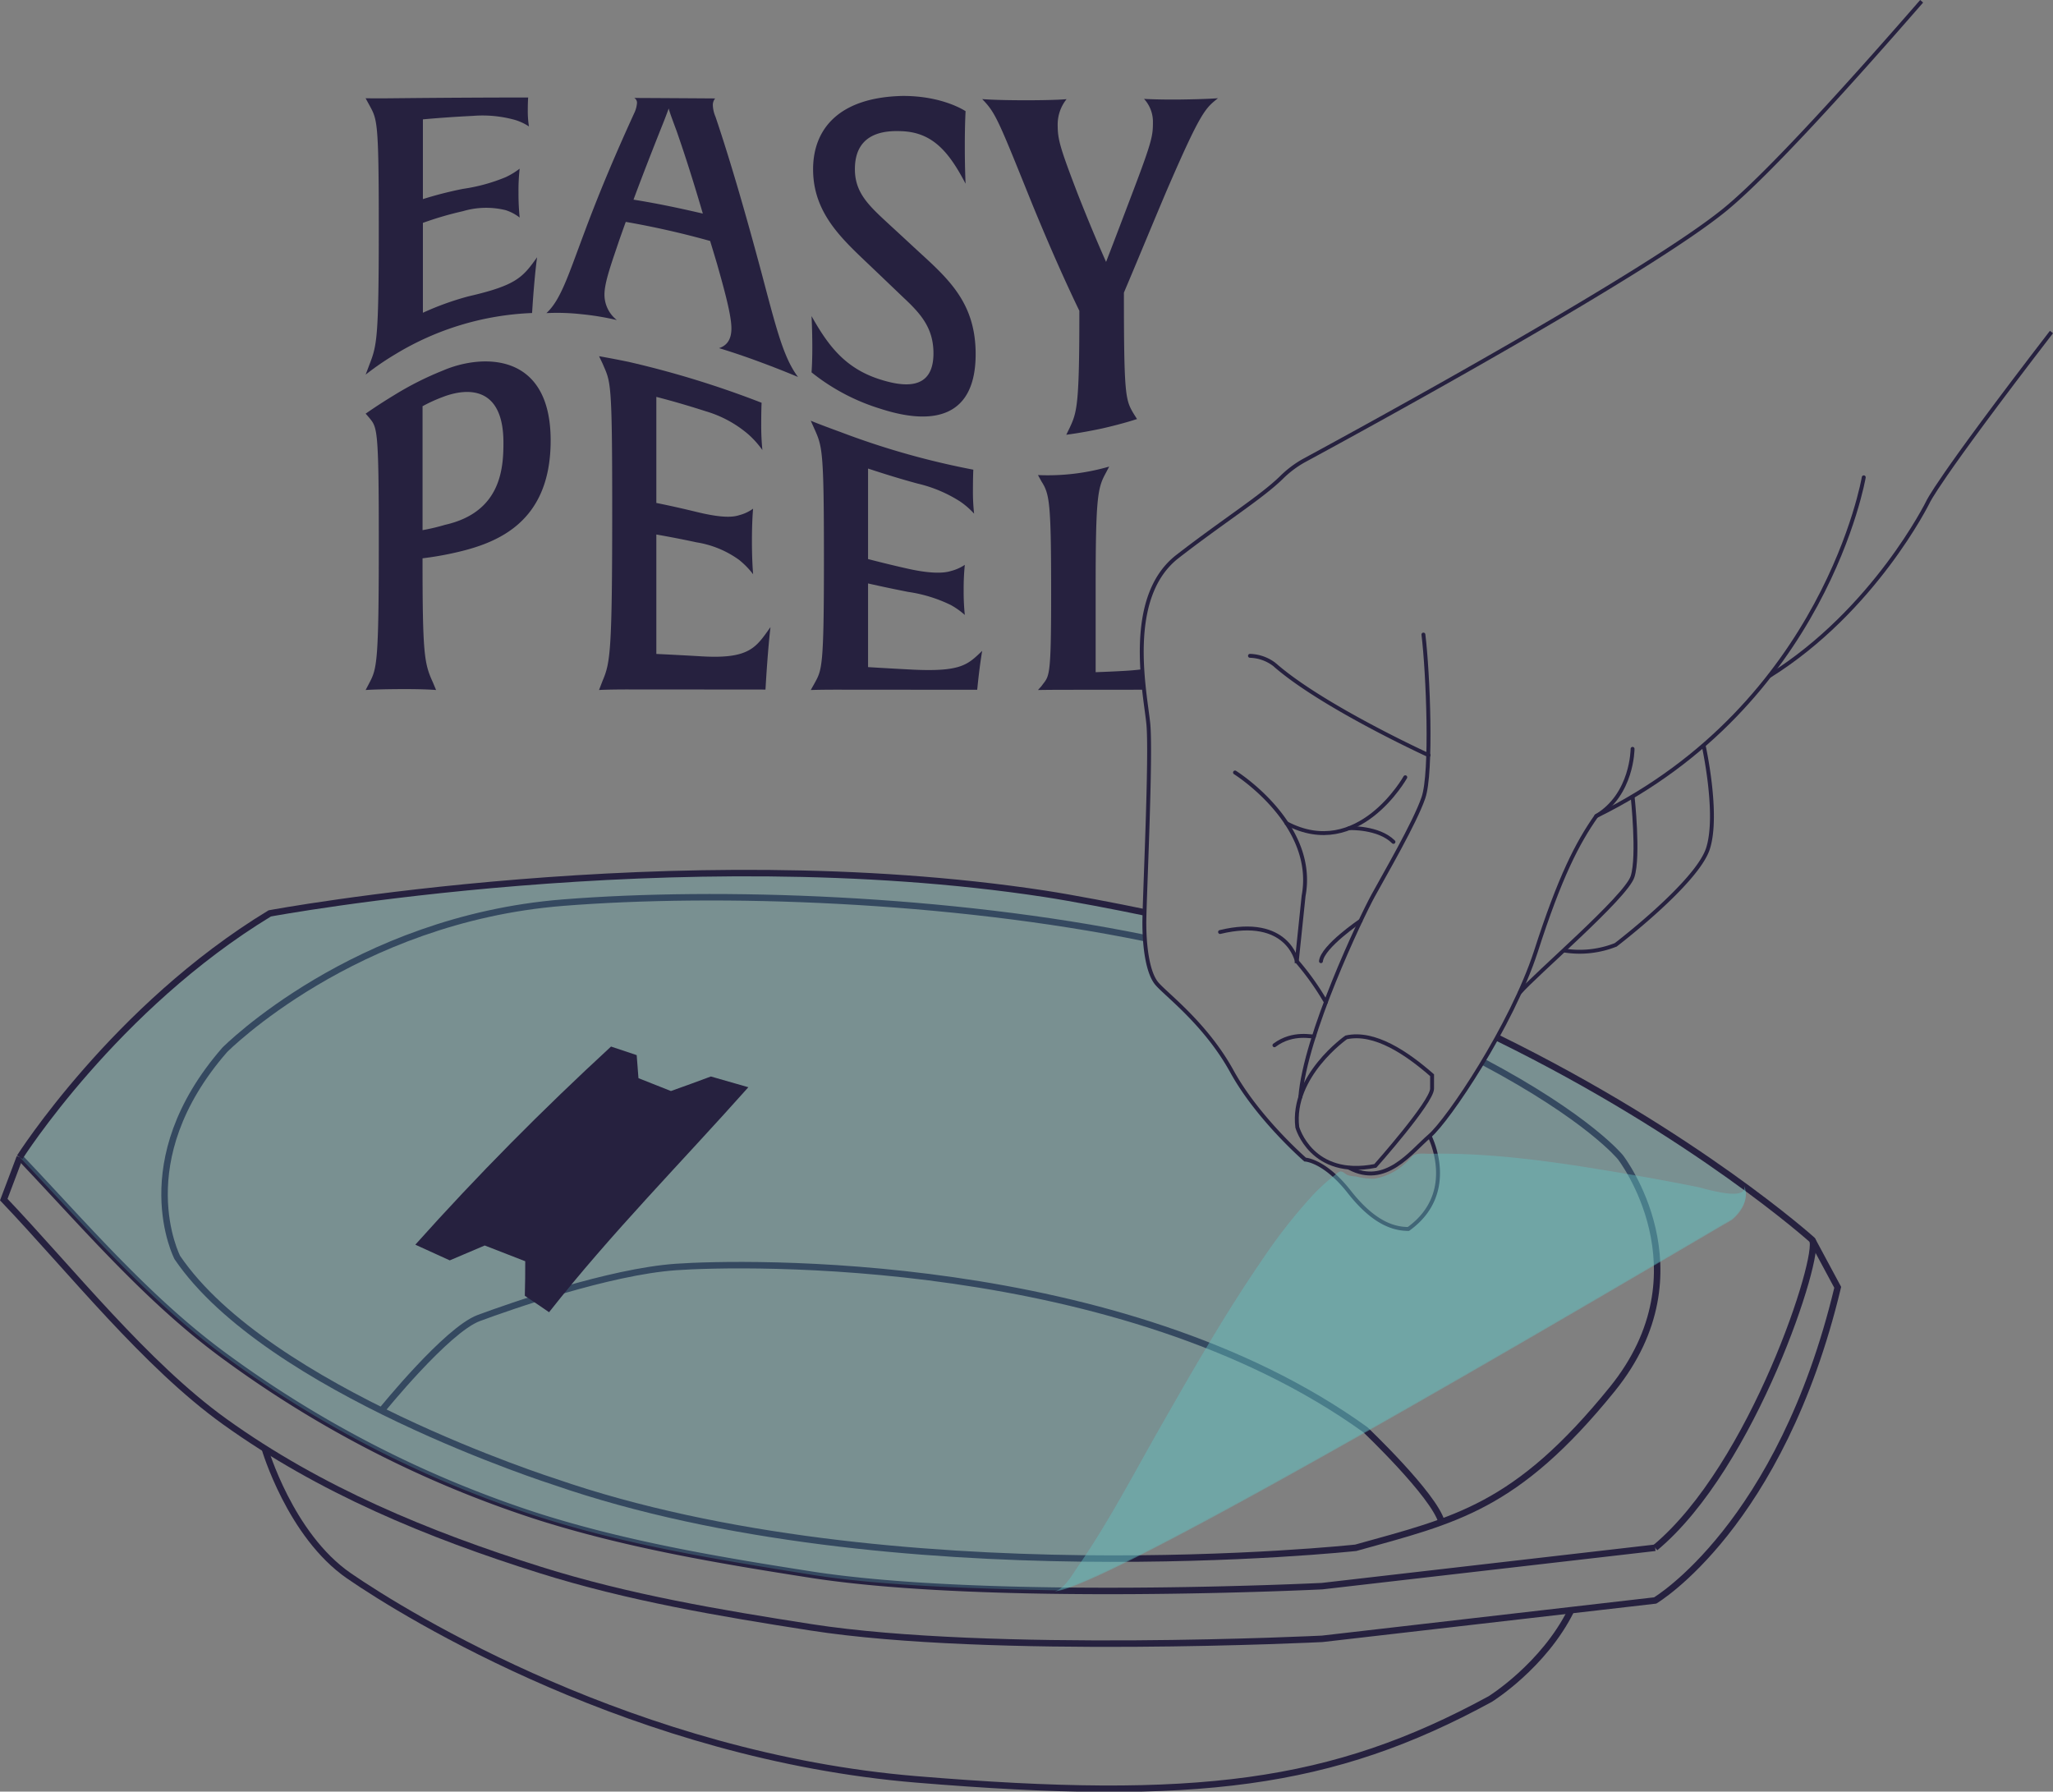 <svg xmlns="http://www.w3.org/2000/svg" width="290.367" height="253.377" viewBox="0 0 290.367 253.377">
  <rect x="0" y="0" width="290.367" height="253.377" fill="#808080" stroke="none"/>
  <g id="Group_893" data-name="Group 893" transform="translate(-1174.37 -1038.588)">
    <path id="Path_23560" data-name="Path 23560" d="M1430.681,1279.618l3.607,6.712c-8.076,33.769-25.817,44.286-25.817,44.286l-47.1,5.425s-46.893,2.333-72.321-1.633c-12.906-2.013-25.787-4.184-38.275-8.109-15.846-4.98-31.145-11.3-44.62-20.977-11.206-8.043-21.786-21.449-31.253-31.4l2.264-5.993" transform="translate(0 -65.682)" fill="none" stroke="#26213f" stroke-miterlimit="10" stroke-width="0.916"/>
    <path id="Path_23561" data-name="Path 23561" d="M1226.657,1325.688s3.578,12.254,11.889,17.99,40.681,25.518,80.271,28.795,58.788.82,81.144-11.354c0,0,7.556-4.676,11.465-12.579" transform="translate(-14.834 -82.236)" fill="none" stroke="#26213f" stroke-miterlimit="10" stroke-width="0.916"/>
    <path id="Path_23562" data-name="Path 23562" d="M1249.8,1309.9s9.22-11.416,13.751-13.095,18.464-6.546,27.863-7.217,62.9-1.905,97.519,23c0,0,9.674,9.184,10.8,13.068" transform="translate(-21.468 -71.815)" fill="none" stroke="#26213f" stroke-miterlimit="10" stroke-width="0.916"/>
    <path id="Path_23563" data-name="Path 23563" d="M1393.173,1239.615c15.009,7.947,19.52,13.542,19.52,13.542s12.441,16.03-1.165,32.815-22.166,18.485-36.265,22.419c0,0-65.8,7.122-113.3-9.327,0,0-40.619-12.924-53.376-31.723,0,0-7.05-13.6,6.714-29.374,0,0,18.3-18.464,47.837-20.814,21.964-1.747,54.491-.67,82.252,5" transform="translate(-9.139 -50.909)" fill="none" stroke="#26213f" stroke-miterlimit="10" stroke-width="0.916"/>
    <path id="Path_23564" data-name="Path 23564" d="M1409.381,1323.163l-47.1,5.425s-46.892,2.333-72.321-1.633c-12.906-2.013-25.787-4.183-38.275-8.109a155.029,155.029,0,0,1-43.961-22.3c-11.207-8.043-20.182-18.67-29.648-28.621" transform="translate(-0.91 -65.682)" fill="none" stroke="#26213f" stroke-miterlimit="10" stroke-width="0.916"/>
    <g id="Group_893-2" data-name="Group 893" transform="translate(1177.163 1161.966)" opacity="0.25">
      <path id="Path_23565" data-name="Path 23565" d="M1377.474,1248.931s4.143,8.014-2.992,13.142c-2.007,0-4.857-.775-8.362-5.24s-6.244-4.571-6.244-4.571-6.689-5.8-10.368-12.486-9.253-10.815-10.591-12.376-1.784-5.351-1.784-8.584c0-.361.013-.947.035-1.691-4.4-.992-8.9-1.869-13.527-2.6-52.26-8.233-110.207,2.734-110.207,2.734-22.131,13.1-35.361,34.484-35.361,34.484,9.458,9.971,18.428,20.539,29.648,28.621a155.4,155.4,0,0,0,43.961,22.3c12.536,3.989,25.306,6.02,38.275,8.108,9.69,1.56,22.339,1.964,34.5,2.223,7.309,0,91.174-49.906,95.744-52.493,0,0,2.813-2.116,1.775-4.826l0,0a237.649,237.649,0,0,0-34.874-20.852C1383.374,1241.6,1379.162,1247.483,1377.474,1248.931Z" transform="translate(-1178.073 -1211.463)" fill="#65c1c2"/>
    </g>
    <path id="Path_23566" data-name="Path 23566" d="M1378.418,1219.8" transform="translate(-58.332 -51.887)" fill="none" stroke="#fff8f1" stroke-miterlimit="10" stroke-width="0.861"/>
    <path id="Path_23567" data-name="Path 23567" d="M1377.695,1219.243" transform="translate(-58.125 -51.727)" fill="none" stroke="#fff8f1" stroke-miterlimit="10" stroke-width="0.861"/>
    <path id="Path_23568" data-name="Path 23568" d="M1453.514,1267.515" transform="translate(-79.856 -65.563)" fill="none" stroke="#fff8f1" stroke-miterlimit="10" stroke-width="0.861"/>
    <path id="Path_23569" data-name="Path 23569" d="M1453.671,1267.4" transform="translate(-79.901 -65.528)" fill="none" stroke="#fff8f1" stroke-miterlimit="10" stroke-width="0.861"/>
    <path id="Path_23570" data-name="Path 23570" d="M1471.156,1244.308c27.935,13.7,44.438,28.54,44.438,28.54,1.316,2.046-8.329,32-22.21,43.544" transform="translate(-84.913 -58.911)" fill="none" stroke="#26213f" stroke-miterlimit="10" stroke-width="0.916"/>
    <path id="Path_23571" data-name="Path 23571" d="M1178.073,1251.784s13.443-21.187,35.361-34.484c0,0,57.583-10.706,109.59-2.776,3.9.594,10.4,1.846,14.139,2.632" transform="translate(-0.91 -49.536)" fill="none" stroke="#26213f" stroke-miterlimit="10" stroke-width="0.916"/>
    <path id="Path_23572" data-name="Path 23572" d="M1528.467,1133.139s-5.434,32.034-37.833,47.91" transform="translate(-90.495 -27.048)" fill="none" stroke="#26213f" stroke-linecap="round" stroke-miterlimit="10" stroke-width="0.552"/>
    <path id="Path_23573" data-name="Path 23573" d="M1481.734,1186.972s0,6.465-5.133,9.507c-2.662,3.8-5.134,8.555-8.556,19.2-3.422,10.457-12.357,23.765-15.019,26.046s-6.225,7.234-11.354,4.506" transform="translate(-76.462 -42.478)" fill="none" stroke="#26213f" stroke-linecap="round" stroke-miterlimit="10" stroke-width="0.552"/>
    <path id="Path_23574" data-name="Path 23574" d="M1450.395,1249.461c-3.568-3.122-8.139-6.244-12.153-5.351,0,0-7.8,5.462-6.912,12.71,0,0,2.007,7.247,11.037,5.463,0,0,8.027-9.031,8.027-10.926Z" transform="translate(-73.477 -58.81)" fill="none" stroke="#26213f" stroke-linecap="round" stroke-miterlimit="10" stroke-width="0.552"/>
    <path id="Path_23575" data-name="Path 23575" d="M1510.828,1038.769c-9.988,11.478-21.5,24.222-27.609,29.292-10.753,8.927-50.45,30.621-59.773,35.672a14.736,14.736,0,0,0-3.208,2.432c-2.9,2.814-8.261,6.157-14.664,11.127-7.47,5.8-4.571,19.176-4.125,23.636s-.558,24.973-.558,28.206.446,7.024,1.784,8.585,6.912,5.686,10.591,12.375,10.369,12.487,10.369,12.487,2.739.106,6.243,4.571,6.355,5.24,8.362,5.24c7.135-5.129,2.992-13.143,2.992-13.143" transform="translate(-64.669)" fill="none" stroke="#26213f" stroke-miterlimit="10" stroke-width="0.552"/>
    <path id="Path_23576" data-name="Path 23576" d="M1447.235,1182.579s-15.108-6.913-21.8-12.821a5.961,5.961,0,0,0-3.456-1.227" transform="translate(-70.818 -37.192)" fill="none" stroke="#26213f" stroke-linecap="round" stroke-miterlimit="10" stroke-width="0.552"/>
    <path id="Path_23577" data-name="Path 23577" d="M1419.012,1191.661s11.6,7.251,9.7,17.45l-.963,9.235a37.862,37.862,0,0,1,4.113,5.783" transform="translate(-69.967 -43.822)" fill="none" stroke="#26213f" stroke-linecap="round" stroke-miterlimit="10" stroke-width="0.552"/>
    <path id="Path_23578" data-name="Path 23578" d="M1426.9,1227.208s-1.267-6.433-10.855-4.128" transform="translate(-69.116 -52.684)" fill="none" stroke="#26213f" stroke-linecap="round" stroke-miterlimit="10" stroke-width="0.552"/>
    <path id="Path_23579" data-name="Path 23579" d="M1432.414,1243.931c-.056.176-2.912-.737-5.587,1.269" transform="translate(-72.207 -58.786)" fill="none" stroke="#26213f" stroke-linecap="round" stroke-miterlimit="10" stroke-width="0.552"/>
    <path id="Path_23580" data-name="Path 23580" d="M1441.65,1221.061s-5.38,3.632-5.6,5.711" transform="translate(-74.85 -52.248)" fill="none" stroke="#26213f" stroke-linecap="round" stroke-miterlimit="10" stroke-width="0.552"/>
    <path id="Path_23581" data-name="Path 23581" d="M1446.023,1192.6s-6.639,11.866-16.792,6.514" transform="translate(-72.896 -44.091)" fill="none" stroke="#26213f" stroke-linecap="round" stroke-miterlimit="10" stroke-width="0.552"/>
    <path id="Path_23582" data-name="Path 23582" d="M1441.673,1202.688s4.126-.174,6.244,1.944" transform="translate(-76.462 -46.981)" fill="none" stroke="#26213f" stroke-linecap="round" stroke-miterlimit="10" stroke-width="0.552"/>
    <path id="Path_23583" data-name="Path 23583" d="M1491.407,1196.314s.929,8.5,0,11.4-13.872,13.941-15.985,16.447" transform="translate(-86.135 -45.155)" fill="none" stroke="#26213f" stroke-miterlimit="10" stroke-width="0.552"/>
    <path id="Path_23584" data-name="Path 23584" d="M1449.371,1164.312c.668,5.463,1.226,19.51,0,23.078s-5.463,10.818-7.135,13.882-9.616,19.7-10.271,28.439" transform="translate(-73.679 -35.983)" fill="none" stroke="#26213f" stroke-linecap="round" stroke-miterlimit="10" stroke-width="0.552"/>
    <path id="Path_23585" data-name="Path 23585" d="M1524.913,1153c14.9-9.286,22.451-24.606,22.451-24.606s1.022-2.676,17.475-24.058" transform="translate(-100.32 -18.792)" fill="none" stroke="#26213f" stroke-miterlimit="10" stroke-width="0.552"/>
    <path id="Path_23586" data-name="Path 23586" d="M1503.951,1186.211s2.187,9.789.626,14.643-13.044,13.616-13.044,13.616a13.828,13.828,0,0,1-7.375.792" transform="translate(-88.639 -42.26)" fill="none" stroke="#26213f" stroke-miterlimit="10" stroke-width="0.552"/>
    <g id="Group_894" data-name="Group 894" transform="translate(1233.113 1186.596)">
      <path id="Path_23587" data-name="Path 23587" d="M1256.5,1274.01c1.943.883,2.921,1.326,4.871,2.219,1.978-.848,2.961-1.268,4.945-2.105,2.3.887,3.448,1.332,5.73,2.227,0,1.923-.007,2.9-.058,4.885,1.383.922,2.067,1.386,3.428,2.325,8.811-11.192,18.734-21.2,28.187-31.818-2.082-.6-3.144-.907-5.3-1.52-2.226.831-3.366,1.241-5.648,2.057l-4.594-1.819c-.106-1.287-.157-1.937-.251-3.258-1.445-.483-2.172-.725-3.628-1.214C1274.461,1254.947,1265.312,1264.163,1256.5,1274.01Z" transform="translate(-1256.502 -1245.99)" fill="#26213f"/>
    </g>
    <g id="Group_895" data-name="Group 895" transform="translate(1226.085 1052.152)">
      <path id="Path_23588" data-name="Path 23588" d="M1246.65,1097.034a39.733,39.733,0,0,1,4.215-2.891,40.245,40.245,0,0,1,19.324-5.819q.056-.829.109-1.643c.329-4.5.6-6.22.6-6.241-2.027,2.833-2.9,3.959-9.691,5.521a40.575,40.575,0,0,0-6.459,2.326v-12.712a48.11,48.11,0,0,1,5.693-1.662,11.564,11.564,0,0,1,6.022-.134,6.434,6.434,0,0,1,1.97,1.044,34.227,34.227,0,0,1-.164-3.52,27.9,27.9,0,0,1,.164-3.395,10.48,10.48,0,0,1-1.97,1.2,24.939,24.939,0,0,1-6.022,1.653,53.245,53.245,0,0,0-5.693,1.453v-11.278q3.5-.317,7.007-.488a17.165,17.165,0,0,1,6.022.567,7.561,7.561,0,0,1,1.97.922,13.543,13.543,0,0,1-.163-2.269c0-1.289.055-1.822.054-1.826q-9.417.008-18.832.106c-2.957.036-4.16,0-4.16,0q.247.462.494.908c1.149,2.126,1.37,2.1,1.368,17.4,0,15.945-.274,16.658-1.368,19.479Q1246.9,1096.383,1246.65,1097.034Z" transform="translate(-1246.65 -1057.619)" fill="#26213f"/>
      <path id="Path_23589" data-name="Path 23589" d="M1306.41,1060.611a4.562,4.562,0,0,1-.383-1.68,1.45,1.45,0,0,1,.329-.93q-5.721-.04-11.441-.068a.78.78,0,0,1,.383.77,4.027,4.027,0,0,1-.383,1.364c-2.335,5.12-4.671,10.491-7.007,16.755-2.355,6.273-3.393,9.678-5.419,11.54a30.963,30.963,0,0,1,4.927.151,37.711,37.711,0,0,1,5.036.833,4.569,4.569,0,0,1-1.752-3.614c0-1.758,1.041-4.547,2.08-7.655q.466-1.327.931-2.617a121.544,121.544,0,0,1,11.933,2.7q.493,1.61.986,3.269c1.094,3.862,2.025,7.279,2.025,9.1,0,1.987-1.039,2.545-1.751,2.788,0,0,2.351.687,5.583,1.882,3.449,1.271,5.583,2.2,5.584,2.192-2.025-2.7-3.012-6.614-5.146-14.681C1310.753,1074.612,1308.581,1067.037,1306.41,1060.611Zm-11.6,11.7c1.277-3.439,2.554-6.7,3.831-9.923.711-1.74,1.041-2.693,1.149-2.967.053.326.439,1.365,1.1,3.149,1.241,3.54,2.481,7.476,3.722,11.718C1301.338,1073.518,1298.071,1072.835,1294.805,1072.314Z" transform="translate(-1256.922 -1057.644)" fill="#26213f"/>
      <path id="Path_23590" data-name="Path 23590" d="M1344.745,1101.755c7.883,2.575,13.519.962,13.521-7.7,0-7.131-3.67-10.493-8.048-14.491-1.3-1.2-2.591-2.4-3.886-3.59-3.012-2.787-5.146-4.6-5.146-8.086,0-5.239,4.324-5.491,6.733-5.363,4.325.2,6.623,3.013,8.924,7.423,0,0-.11-2.036-.11-5.355,0-3.182.11-4.9.11-4.9s-3.175-2.186-8.924-2.159c-9.032.2-12.646,4.708-12.645,10.379,0,6.194,4.105,9.863,7.938,13.512,1.606,1.527,3.212,3.068,4.817,4.6,2.464,2.3,4.271,4.317,4.27,7.911,0,5.364-4.325,4.742-7.72,3.636-4.929-1.612-7.28-4.925-9.525-8.905,0,0,.111,1.926.11,4.469,0,2.266-.11,3.486-.11,3.488A29.224,29.224,0,0,0,1344.745,1101.755Z" transform="translate(-1271.989 -1057.529)" fill="#26213f"/>
      <path id="Path_23591" data-name="Path 23591" d="M1381.269,1104.587q-.246.507-.493,1.006c0-.032,1.589-.164,5.037-.891,3.447-.787,4.982-1.368,4.981-1.336-.164-.255-.327-.515-.492-.776-1.15-1.948-1.369-2.516-1.368-17.112,1.989-4.69,3.978-9.542,5.967-14.233,4.926-11.413,5.528-11.809,7.336-13.255,0,0-1.479.133-5.311.181-3.121.037-5.145-.088-5.146-.089a4.773,4.773,0,0,1,1.259,3.2c0,1.916-.054,2.587-2.627,9.375-1.333,3.508-2.665,7.035-4,10.482-1.332-2.994-2.664-6.2-4-9.591-2.574-6.706-2.847-7.763-2.846-9.835a5.718,5.718,0,0,1,1.259-3.593s-1.369.158-5.912.157c-4.379-.006-6.022-.167-6.022-.164,1.918,1.965,2.245,2.878,7.117,14.95,2.208,5.37,4.416,10.42,6.624,14.99C1382.638,1101.372,1382.309,1102.353,1381.269,1104.587Z" transform="translate(-1281.688 -1057.661)" fill="#26213f"/>
      <path id="Path_23592" data-name="Path 23592" d="M1257.6,1111.447a44.343,44.343,0,0,0-6.9,3.477c-2.518,1.525-4.052,2.644-4.051,2.625.165.187.329.375.494.567,1.149,1.41,1.37,1.355,1.368,17.738,0,17.073-.274,17.773-1.368,19.834q-.247.482-.494.947s1.477-.111,4.982-.127c3.556-.014,4.982.128,4.982.127q-.247-.592-.494-1.174c-1.2-2.632-1.421-4.069-1.422-17.453,0,0,1.7-.186,3.777-.617,6.079-1.271,14.343-3.9,14.343-16.045C1272.818,1108.683,1262.964,1109.131,1257.6,1111.447Zm.274,21.829a28.568,28.568,0,0,1-3.175.751V1116.5a21.725,21.725,0,0,1,2.846-1.3c3.668-1.412,8.593-1.42,8.594,6.443C1266.139,1125.28,1265.81,1131.489,1257.873,1133.276Z" transform="translate(-1246.65 -1072.615)" fill="#26213f"/>
      <path id="Path_23593" data-name="Path 23593" d="M1307.487,1151.581q-3.231-.19-6.46-.343,0-8.793,0-16.89c1.9.331,3.8.7,5.693,1.108a14,14,0,0,1,6.022,2.488,11.724,11.724,0,0,1,1.971,2.022c0-.111-.164-1.784-.165-4.673,0-3,.164-4.541.165-4.6a5.814,5.814,0,0,1-1.971.923c-1.314.445-3.452.165-6.022-.461-1.9-.462-3.8-.891-5.693-1.271q0-7.841,0-15c2.336.6,4.671,1.288,7.007,2.039a16.282,16.282,0,0,1,6.022,3.275,13.33,13.33,0,0,1,1.97,2.2,35.34,35.34,0,0,1-.164-3.667c0-2.1.055-3.016.054-3.015a135.387,135.387,0,0,0-18.83-5.789c-2.956-.606-4.16-.786-4.161-.8q.246.514.493,1.032c1.149,2.712,1.368,2.071,1.368,20.691,0,20.154-.275,21.631-1.368,24.2q-.246.638-.493,1.285s1.261-.076,4.215-.075q9.662.006,19.324.016.054-.9.109-1.8c.329-4.98.6-7.027.6-7.033C1315.149,1150.266,1314.276,1151.971,1307.487,1151.581Z" transform="translate(-1259.913 -1072.319)" fill="#26213f"/>
      <path id="Path_23594" data-name="Path 23594" d="M1349.463,1157.13q-3.231-.165-6.46-.364v-11.832q2.846.644,5.693,1.2a20.349,20.349,0,0,1,6.022,1.857,10.748,10.748,0,0,1,1.97,1.4,31.864,31.864,0,0,1-.163-3.46,33.914,33.914,0,0,1,.163-3.629,6.27,6.27,0,0,1-1.97.874c-1.316.416-3.448.258-6.022-.312-1.9-.423-3.8-.887-5.693-1.379v-12.8c2.336.773,4.671,1.494,7.007,2.126a19.244,19.244,0,0,1,6.022,2.539,11.381,11.381,0,0,1,1.97,1.713,27.522,27.522,0,0,1-.164-3.338c0-1.972.054-2.886.055-2.88a111.827,111.827,0,0,1-18.832-5.341c-2.956-1.071-4.16-1.584-4.16-1.581q.246.554.493,1.109c1.149,2.546,1.367,3.037,1.369,18.383,0,15.608-.276,15.714-1.369,17.713q-.246.435-.493.878s1.261-.053,4.215-.048q9.661.009,19.324.014c.037-.35.073-.7.11-1.063.328-3,.6-4.461.6-4.442C1357.128,1156.381,1356.25,1157.438,1349.463,1157.13Z" transform="translate(-1271.944 -1075.985)" fill="#26213f"/>
      <path id="Path_23595" data-name="Path 23595" d="M1392.264,1159.9q-2.079.118-4.16.19v-11.96c0-12.563.275-14.065,1.369-16.084q.273-.513.546-1.035a31.158,31.158,0,0,1-10.072,1.2c.164.3.329.6.493.9,1.151,1.794,1.369,2.989,1.369,15.951,0,12.3-.274,11.454-1.369,13-.165.184-.329.368-.493.549,0,0,1.259-.031,4.215-.033q5.386,0,10.772-.01c-.1-.911-.185-1.881-.24-2.89C1393.977,1159.771,1393.177,1159.846,1392.264,1159.9Z" transform="translate(-1284.855 -1078.59)" fill="#26213f"/>
    </g>
    <g id="Group_896" data-name="Group 896" transform="translate(1323.547 1201.734)" opacity="0.45">
      <path id="Path_23596" data-name="Path 23596" d="M1433.669,1267.751l.079-.085c.611-.639,1.805-.416,2.594-.43,3.127-.057,6.255.071,9.372.323,6.323.509,12.591,1.524,18.84,2.59q4.76.811,9.5,1.759c1.1.22,7.174,2.177,6.738-.13,1.038,2.71-1.775,4.826-1.775,4.826-4.57,2.587-88.435,52.492-95.744,52.492,1.373-.276,2.565-2.465,3.274-3.486,4.275-6.166,7.776-12.906,11.488-19.416,4.6-8.07,9.223-16.166,14.484-23.83a76.156,76.156,0,0,1,7-9,26.04,26.04,0,0,1,3.2-2.973c.23-.175.661-.63.965-.654.364-.028.707.4,1.043.534a6.035,6.035,0,0,0,1.166.176,9.922,9.922,0,0,0,2.589.32,8.658,8.658,0,0,0,4.287-2.109A6.21,6.21,0,0,0,1433.669,1267.751Z" transform="translate(-1383.269 -1267.21)" fill="#65c1c2" opacity="0.95"/>
    </g>
  </g>
</svg>
